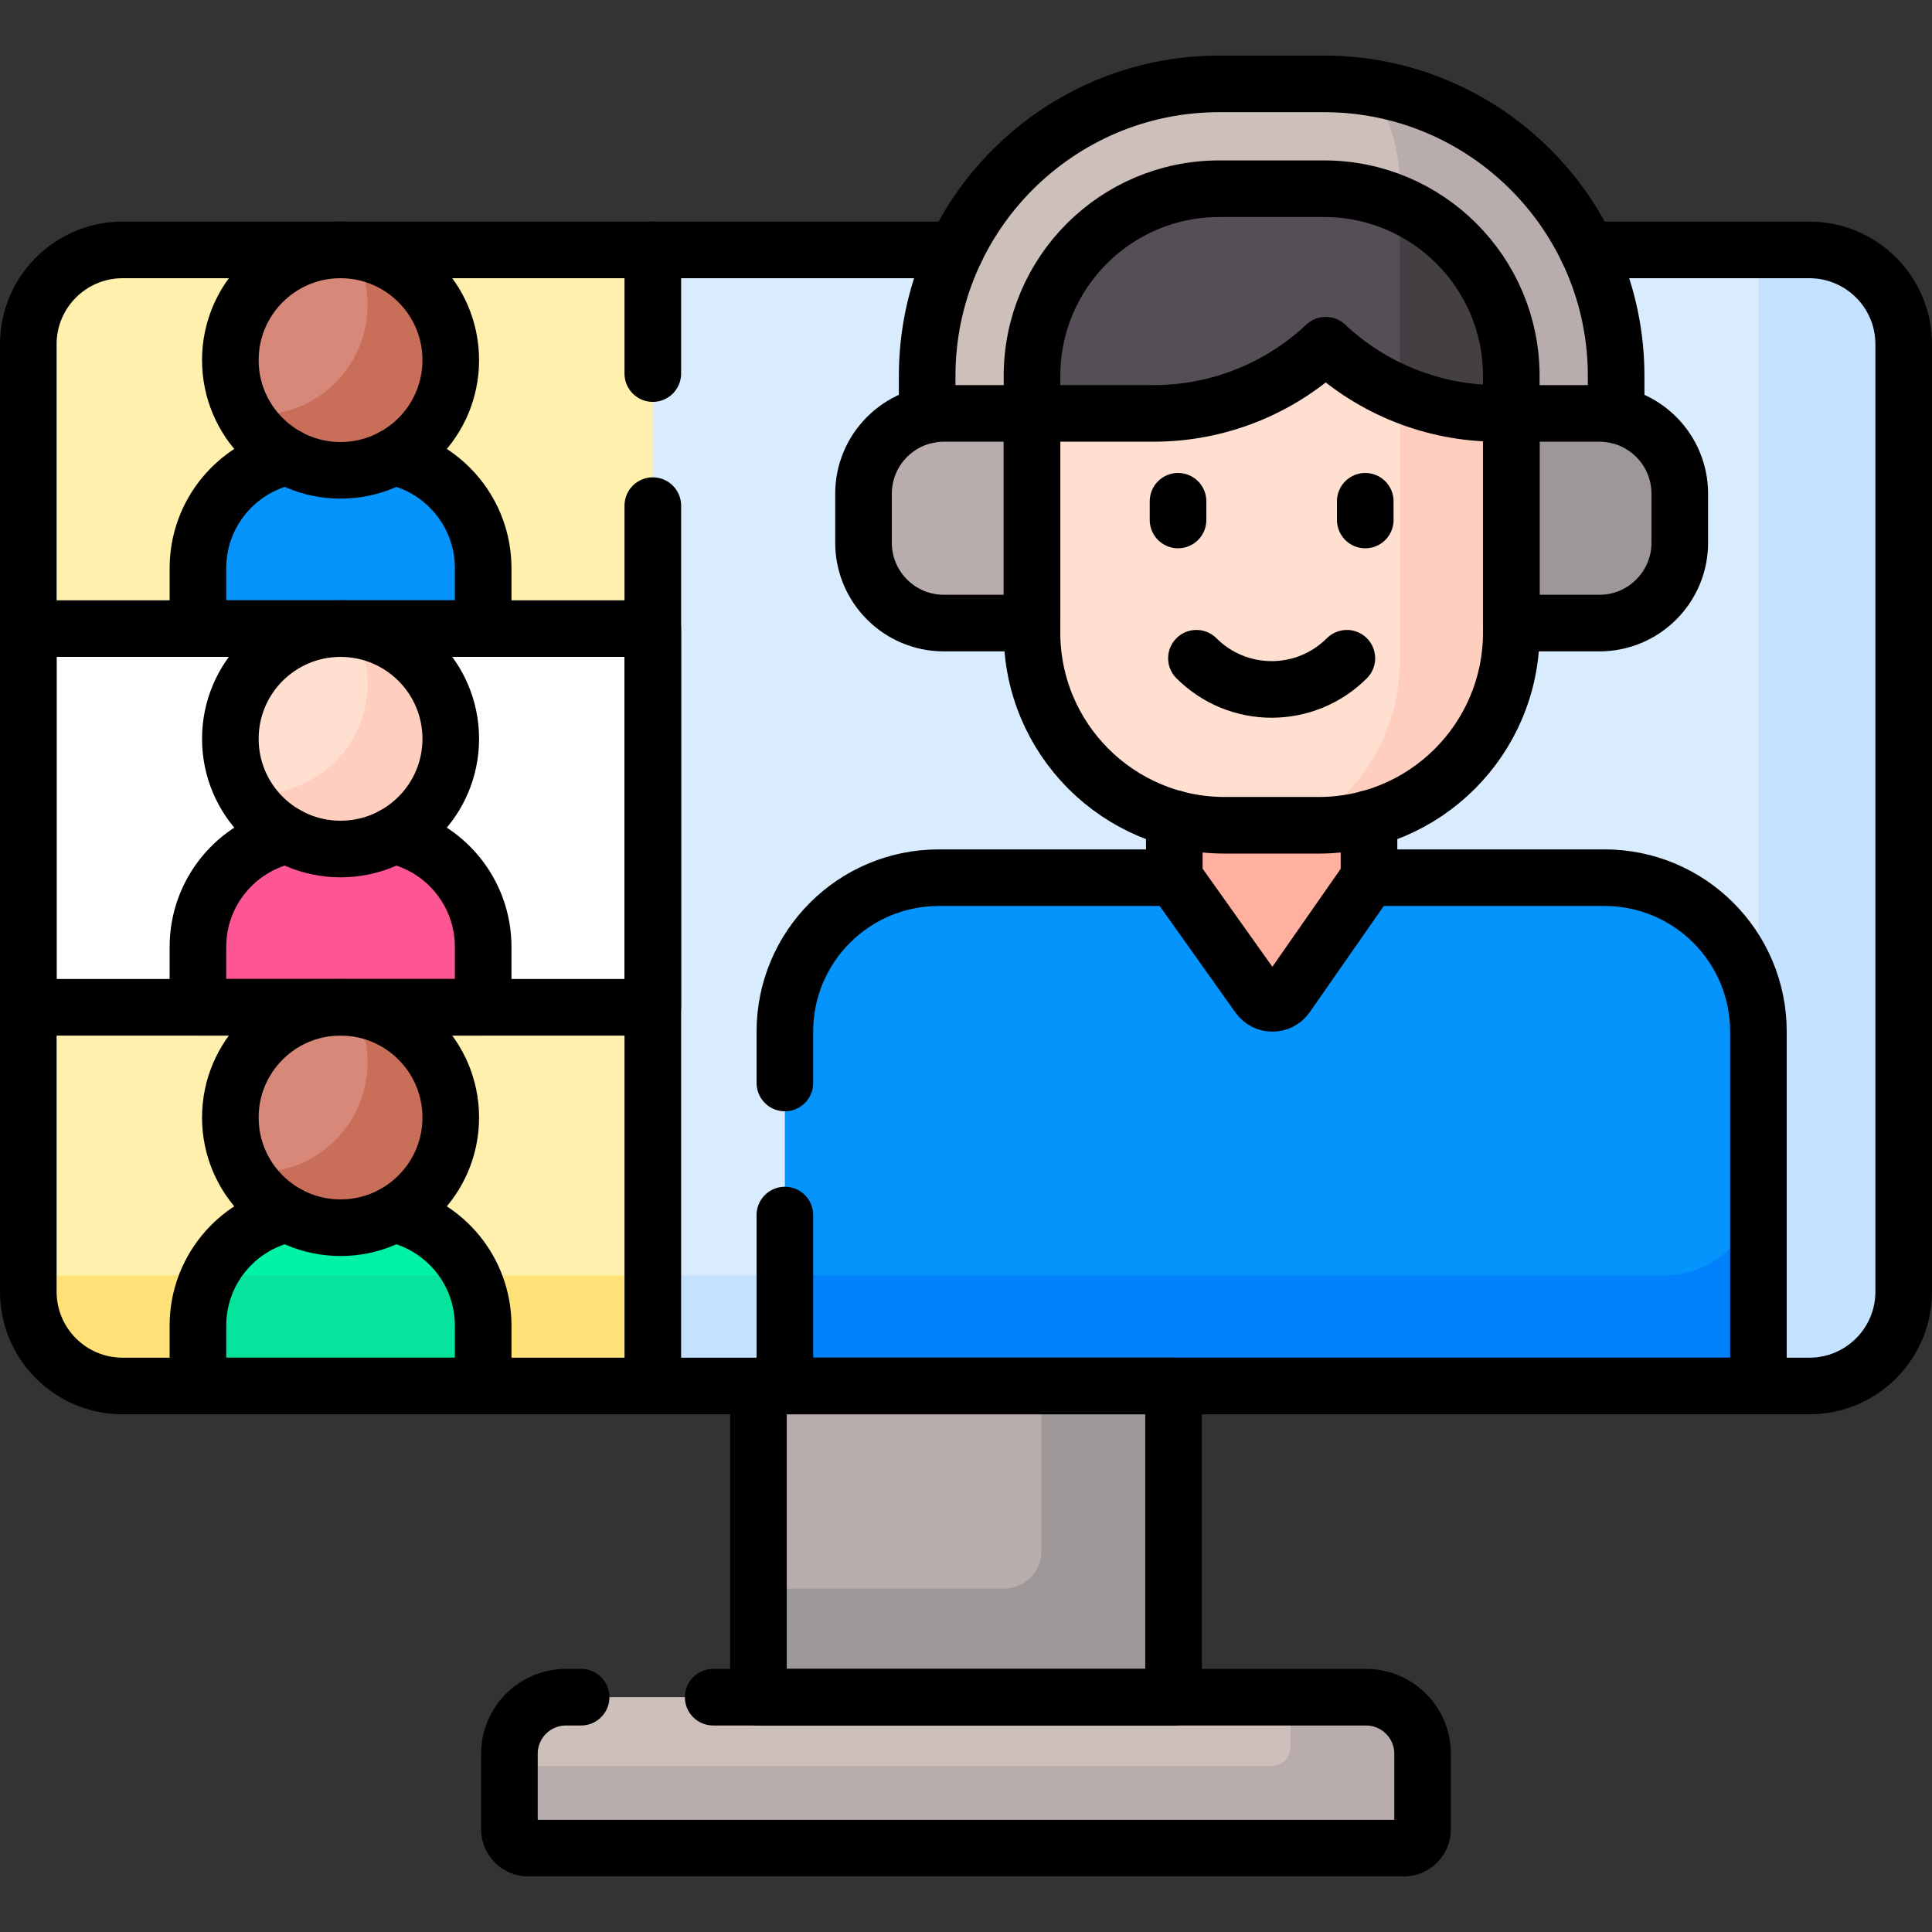 <svg version="1.1" id="Capa_1" xmlns="http://www.w3.org/2000/svg" xmlns:xlink="http://www.w3.org/1999/xlink" x="0px" y="0px" viewBox="0 0 512 512" style="enable-background:new 0 0 512 512;" xml:space="preserve">
<rect x="0" y="0" width="512" height="512" fill="#333333" stroke="none"/>
<g>
	<g>
		<g>
			<rect x="201" y="366.301" style="fill:#B9ACAC;" width="110" height="84.47"/>
			<path style="fill:#9E9797;" d="M276,366.301V411c0,5.523-4.477,10-10,10h-65v29.771h110v-84.47H276z"/>
			<path style="fill:#CDBFBA;" d="M372,489.771H140c-2.761,0-5-2.239-5-5v-20c0-8.284,6.716-15,15-15h212c8.284,0,15,6.716,15,15v20&#10;&#9;&#9;&#9;&#9;C377,487.532,374.761,489.771,372,489.771z"/>
			<path style="fill:#B9ACAC;" d="M362,449.771h-20V463c0,2.761-2.239,5-5,5H135v16.771c0,2.761,2.239,5,5,5h232&#10;&#9;&#9;&#9;&#9;c2.761,0,5-2.239,5-5v-20C377,456.487,370.284,449.771,362,449.771z"/>
			<path style="fill:#D8ECFE;" d="M479.5,367.301h-447c-13.807,0-25-11.193-25-25V91.229c0-13.807,11.193-25,25-25h447&#10;&#9;&#9;&#9;&#9;c13.807,0,25,11.193,25,25v251.072C504.5,356.108,493.307,367.301,479.5,367.301z"/>
			<path style="fill:#D8ECFE;" d="M479.5,367.301h-447c-13.807,0-25-11.193-25-25V91.229c0-13.807,11.193-25,25-25h447&#10;&#9;&#9;&#9;&#9;c13.807,0,25,11.193,25,25v251.072C504.5,356.108,493.307,367.301,479.5,367.301z"/>
			<path style="fill:#C4E2FF;" d="M479.5,66.229H466V313c0,13.807-11.193,25-25,25H173v29.301h306.5c13.807,0,25-11.193,25-25&#10;&#9;&#9;&#9;&#9;V91.229C504.5,77.422,493.307,66.229,479.5,66.229z"/>
			<path style="fill:#FFF0AD;" d="M32.5,66.229c-13.807,0-25,11.193-25,25v251.072c0,13.807,11.193,25,25,25H173V66.229H32.5z"/>
			<path style="fill:#FFE177;" d="M7.5,338v4.301c0,13.807,11.193,25,25,25H173V338H7.5z"/>
			<rect x="7.5" y="166.586" style="fill:#FFFFFF;" width="165.5" height="100.357"/>
			<g>
				<path style="fill:#0593FC;" d="M466,367.301H208v-93.913c0-22.528,18.262-40.79,40.79-40.79H425.21&#10;&#9;&#9;&#9;&#9;&#9;c22.528,0,40.79,18.262,40.79,40.79V367.301z"/>
				<path style="fill:#0182FC;" d="M441,338H208v29.301h258V313C466,326.807,454.807,338,441,338z"/>
				<path style="fill:#FFB09E;" d="M349.433,217.8h-24.866c-4.629,0-9.108-0.643-13.367-1.822v16.621l22.319,31.393&#10;&#9;&#9;&#9;&#9;&#9;c1.817,2.556,5.618,2.538,7.412-0.034l21.87-31.36v-16.621C358.541,217.156,354.062,217.8,349.433,217.8z"/>
				<g>
					<path style="fill:#CDBFBA;" d="M250.144,110.459h24.255v-10.83c0-26.858,21.85-48.709,48.709-48.709h27.785&#10;&#9;&#9;&#9;&#9;&#9;&#9;c26.858,0,48.709,21.851,48.709,48.709v10.83h24.256c1.524,0,3.007,0.173,4.436,0.492V99.629c0-42.678-34.721-77.4-77.4-77.4&#10;&#9;&#9;&#9;&#9;&#9;&#9;h-27.785c-42.678,0-77.4,34.722-77.4,77.4v11.321C247.137,110.632,248.62,110.459,250.144,110.459z"/>
					<g>
						<path style="fill:#B9ACAC;" d="M363.412,23.256C368.213,30.895,371,39.927,371,49.615v5.667&#10;&#9;&#9;&#9;&#9;&#9;&#9;&#9;c16.851,7.671,28.601,24.657,28.601,44.347v10.83h24.256c1.524,0,3.007,0.173,4.436,0.491V99.629&#10;&#9;&#9;&#9;&#9;&#9;&#9;&#9;C428.292,61.214,400.156,29.26,363.412,23.256z"/>
					</g>
					<g>
						<path style="fill:#B9ACAC;" d="M274.399,109.552h-24.255c-11.766,0-21.305,9.539-21.305,21.305v12.959&#10;&#9;&#9;&#9;&#9;&#9;&#9;&#9;c0,11.766,9.539,21.305,21.305,21.305h24.255V109.552z"/>
						<path style="fill:#9E9797;" d="M423.856,109.552h-24.256v55.569h24.256c11.766,0,21.305-9.539,21.305-21.305v-12.959&#10;&#9;&#9;&#9;&#9;&#9;&#9;&#9;C445.161,119.091,435.623,109.552,423.856,109.552z"/>
					</g>
					<path style="fill:#FFDFCF;" d="M349.433,218.706h-24.867c-28.208,0-51.074-22.867-51.074-51.074V99.629&#10;&#9;&#9;&#9;&#9;&#9;&#9;c0-27.402,22.214-49.615,49.615-49.615h27.785c27.402,0,49.615,22.214,49.615,49.615v68.003&#10;&#9;&#9;&#9;&#9;&#9;&#9;C400.508,195.839,377.641,218.706,349.433,218.706z"/>
					<path style="fill:#FFCEBF;" d="M371,54.272v120.654c0,18.583-9.927,34.844-24.764,43.78h3.198&#10;&#9;&#9;&#9;&#9;&#9;&#9;c28.208,0,51.074-22.867,51.074-51.074V99.629C400.508,79.387,388.38,61.989,371,54.272z"/>
					<path style="fill:#554E56;" d="M305.76,109.552c16.965,0,33.249-6.49,45.574-18.07c12.325,11.58,28.609,18.07,45.574,18.07h3.6&#10;&#9;&#9;&#9;&#9;&#9;&#9;v-9.923c0-27.402-22.214-49.615-49.615-49.615h-27.785c-27.402,0-49.615,22.214-49.615,49.615v9.923H305.76z"/>
					<path style="fill:#433F43;" d="M371,54.272v50.002c8.122,3.438,16.916,5.278,25.908,5.278h3.6v-9.923&#10;&#9;&#9;&#9;&#9;&#9;&#9;C400.508,79.387,388.38,61.989,371,54.272z"/>
				</g>
			</g>
			<g>
				<path style="fill:#0593FC;" d="M103.06,120.81c-3.853,1.953-8.203,3.061-12.809,3.061c-4.607,0-8.957-1.108-12.81-3.061&#10;&#9;&#9;&#9;&#9;&#9;c-14.195,2.487-24.986,14.866-24.986,29.774v16.003h75.592v-16.003C128.046,135.676,117.255,123.297,103.06,120.81z"/>
				<circle style="fill:#D78878;" cx="90.25" cy="95.435" r="29.206"/>
				<path style="fill:#C96E59;" d="M93.632,66.43c2.402,4.242,3.78,9.141,3.78,14.364c0,16.13-13.076,29.206-29.206,29.206&#10;&#9;&#9;&#9;&#9;&#9;c-1.145,0-2.272-0.073-3.382-0.201c5.016,8.859,14.52,14.842,25.426,14.842c16.13,0,29.206-13.076,29.206-29.206&#10;&#9;&#9;&#9;&#9;&#9;C119.456,80.449,108.168,68.107,93.632,66.43z"/>
			</g>
			<g>
				<path style="fill:#FE5694;" d="M103.06,221.167c-3.853,1.953-8.203,3.061-12.809,3.061c-4.607,0-8.957-1.108-12.81-3.061&#10;&#9;&#9;&#9;&#9;&#9;c-14.195,2.487-24.986,14.866-24.986,29.774v16.003h75.592v-16.003C128.046,236.033,117.255,223.654,103.06,221.167z"/>
				<circle style="fill:#FFDFCF;" cx="90.25" cy="195.792" r="29.206"/>
			</g>
			<g>
				<path style="fill:#00F2A6;" d="M103.06,321.524c-3.853,1.953-8.203,3.061-12.809,3.061c-4.607,0-8.957-1.108-12.81-3.061&#10;&#9;&#9;&#9;&#9;&#9;c-14.195,2.487-24.986,14.866-24.986,29.774v16.003h75.592v-16.003C128.046,336.39,117.255,324.012,103.06,321.524z"/>
				<path style="fill:#05E39C;" d="M55.535,338c-1.97,4.013-3.081,8.525-3.081,13.298v16.003h75.592v-16.003&#10;&#9;&#9;&#9;&#9;&#9;c0-4.773-1.111-9.285-3.081-13.298H55.535z"/>
				<circle style="fill:#D78878;" cx="90.25" cy="296.15" r="29.206"/>
			</g>
		</g>
		<path style="fill:#C96E59;" d="M93.632,267.145c2.402,4.242,3.78,9.141,3.78,14.364c0,16.13-13.076,29.206-29.206,29.206&#10;&#9;&#9;&#9;c-1.145,0-2.272-0.073-3.382-0.201c5.016,8.859,14.52,14.842,25.426,14.842c16.13,0,29.206-13.076,29.206-29.206&#10;&#9;&#9;&#9;C119.456,281.164,108.168,268.822,93.632,267.145z"/>
		<path style="fill:#FFCEBF;" d="M93.632,166.788c2.402,4.242,3.78,9.141,3.78,14.364c0,16.13-13.076,29.206-29.206,29.206&#10;&#9;&#9;&#9;c-1.145,0-2.272-0.073-3.382-0.201c5.016,8.859,14.52,14.842,25.426,14.842c16.13,0,29.206-13.076,29.206-29.206&#10;&#9;&#9;&#9;C119.456,180.807,108.168,168.465,93.632,166.788z"/>
	</g>
	<g>
		
			<rect x="201" y="367.301" style="fill:none;stroke:#000000;stroke-width:15;stroke-linecap:round;stroke-linejoin:round;stroke-miterlimit:10;" width="110" height="82.47"/>
		<path style="fill:none;stroke:#000000;stroke-width:15;stroke-linecap:round;stroke-linejoin:round;stroke-miterlimit:10;" d="&#10;&#9;&#9;&#9;M253.295,66.229H32.5c-13.807,0-25,11.193-25,25v251.072c0,13.807,11.193,25,25,25h447c13.807,0,25-11.193,25-25V91.229&#10;&#9;&#9;&#9;c0-13.807-11.193-25-25-25h-58.795"/>
		
			<line style="fill:none;stroke:#000000;stroke-width:15;stroke-linecap:round;stroke-linejoin:round;stroke-miterlimit:10;" x1="173" y1="99" x2="173" y2="66.229"/>
		
			<line style="fill:none;stroke:#000000;stroke-width:15;stroke-linecap:round;stroke-linejoin:round;stroke-miterlimit:10;" x1="173" y1="367.301" x2="173" y2="134"/>
		
			<rect x="7.5" y="166.586" style="fill:none;stroke:#000000;stroke-width:15;stroke-linecap:round;stroke-linejoin:round;stroke-miterlimit:10;" width="165.5" height="100.357"/>
		<path style="fill:none;stroke:#000000;stroke-width:15;stroke-linecap:round;stroke-linejoin:round;stroke-miterlimit:10;" d="&#10;&#9;&#9;&#9;M311.2,216.927v15.671l22.319,31.393c1.817,2.556,5.618,2.538,7.411-0.034l21.87-31.36v-15.672"/>
		<g>
			<path style="fill:none;stroke:#000000;stroke-width:15;stroke-linecap:round;stroke-linejoin:round;stroke-miterlimit:10;" d="&#10;&#9;&#9;&#9;&#9;M273.492,109.552h-23.349c-11.766,0-21.305,9.539-21.305,21.305v12.959c0,11.766,9.539,21.305,21.305,21.305h23.349V109.552z"/>
			<path style="fill:none;stroke:#000000;stroke-width:15;stroke-linecap:round;stroke-linejoin:round;stroke-miterlimit:10;" d="&#10;&#9;&#9;&#9;&#9;M423.856,109.552h-23.349v55.569h23.349c11.766,0,21.305-9.539,21.305-21.305v-12.959&#10;&#9;&#9;&#9;&#9;C445.161,119.091,435.623,109.552,423.856,109.552z"/>
		</g>
		<path style="fill:none;stroke:#000000;stroke-width:15;stroke-linecap:round;stroke-linejoin:round;stroke-miterlimit:10;" d="&#10;&#9;&#9;&#9;M349.433,218.706h-24.867c-28.208,0-51.074-22.867-51.074-51.074V99.629c0-27.402,22.214-49.615,49.615-49.615h27.785&#10;&#9;&#9;&#9;c27.402,0,49.615,22.214,49.615,49.615v68.003C400.508,195.839,377.641,218.706,349.433,218.706z"/>
		<path style="fill:none;stroke:#000000;stroke-width:15;stroke-linecap:round;stroke-linejoin:round;stroke-miterlimit:10;" d="&#10;&#9;&#9;&#9;M317.065,174.442c11.019,11.019,28.851,11.019,39.869,0"/>
		<g>
			
				<line style="fill:none;stroke:#000000;stroke-width:15;stroke-linecap:round;stroke-linejoin:round;stroke-miterlimit:10;" x1="312.192" y1="132.84" x2="312.192" y2="137.802"/>
			
				<line style="fill:none;stroke:#000000;stroke-width:15;stroke-linecap:round;stroke-linejoin:round;stroke-miterlimit:10;" x1="361.808" y1="132.84" x2="361.808" y2="137.802"/>
		</g>
		<path style="fill:none;stroke:#000000;stroke-width:15;stroke-linecap:round;stroke-linejoin:round;stroke-miterlimit:10;" d="&#10;&#9;&#9;&#9;M76.218,121.052c-13.587,2.965-23.764,15.055-23.764,29.531v16.003h75.592v-16.003c0-14.476-10.176-26.566-23.764-29.531"/>
		
			<circle style="fill:none;stroke:#000000;stroke-width:15;stroke-linecap:round;stroke-linejoin:round;stroke-miterlimit:10;" cx="90.25" cy="95.435" r="29.206"/>
		<path style="fill:none;stroke:#000000;stroke-width:15;stroke-linecap:round;stroke-linejoin:round;stroke-miterlimit:10;" d="&#10;&#9;&#9;&#9;M76.218,221.409c-13.587,2.965-23.764,15.055-23.764,29.531v16.003h75.592v-16.003c0-14.476-10.176-26.566-23.764-29.531"/>
		
			<circle style="fill:none;stroke:#000000;stroke-width:15;stroke-linecap:round;stroke-linejoin:round;stroke-miterlimit:10;" cx="90.25" cy="195.792" r="29.206"/>
		<path style="fill:none;stroke:#000000;stroke-width:15;stroke-linecap:round;stroke-linejoin:round;stroke-miterlimit:10;" d="&#10;&#9;&#9;&#9;M76.218,321.767c-13.587,2.965-23.764,15.055-23.764,29.531v16.003h75.592v-16.003c0-14.476-10.176-26.566-23.764-29.531"/>
		
			<circle style="fill:none;stroke:#000000;stroke-width:15;stroke-linecap:round;stroke-linejoin:round;stroke-miterlimit:10;" cx="90.25" cy="296.15" r="29.206"/>
		<path style="fill:none;stroke:#000000;stroke-width:15;stroke-linecap:round;stroke-linejoin:round;stroke-miterlimit:10;" d="&#10;&#9;&#9;&#9;M208,322v45.301h258v-93.913c0-22.528-18.262-40.791-40.79-40.791H362.8v0"/>
		<path style="fill:none;stroke:#000000;stroke-width:15;stroke-linecap:round;stroke-linejoin:round;stroke-miterlimit:10;" d="&#10;&#9;&#9;&#9;M311.2,232.598L311.2,232.598l-62.41,0c-22.528,0-40.79,18.263-40.79,40.791V287"/>
		<path style="fill:none;stroke:#000000;stroke-width:15;stroke-linecap:round;stroke-linejoin:round;stroke-miterlimit:10;" d="&#10;&#9;&#9;&#9;M154,449.771h-4c-8.284,0-15,6.716-15,15v20c0,2.761,2.239,5,5,5h232c2.761,0,5-2.239,5-5v-20c0-8.284-6.716-15-15-15H189"/>
		<path style="fill:none;stroke:#000000;stroke-width:15;stroke-linecap:round;stroke-linejoin:round;stroke-miterlimit:10;" d="&#10;&#9;&#9;&#9;M428.292,110.021V99.629c0-42.679-34.721-77.4-77.4-77.4h-27.785c-42.678,0-77.4,34.721-77.4,77.4v10.392"/>
		<path style="fill:none;stroke:#000000;stroke-width:15;stroke-linecap:round;stroke-linejoin:round;stroke-miterlimit:10;" d="&#10;&#9;&#9;&#9;M273.492,109.552h32.267c16.965,0,33.249-6.49,45.574-18.07c12.325,11.58,28.609,18.07,45.574,18.07h3.6"/>
	</g>
</g>
<g>
</g>
<g>
</g>
<g>
</g>
<g>
</g>
<g>
</g>
<g>
</g>
<g>
</g>
<g>
</g>
<g>
</g>
<g>
</g>
<g>
</g>
<g>
</g>
<g>
</g>
<g>
</g>
<g>
</g>
</svg>
